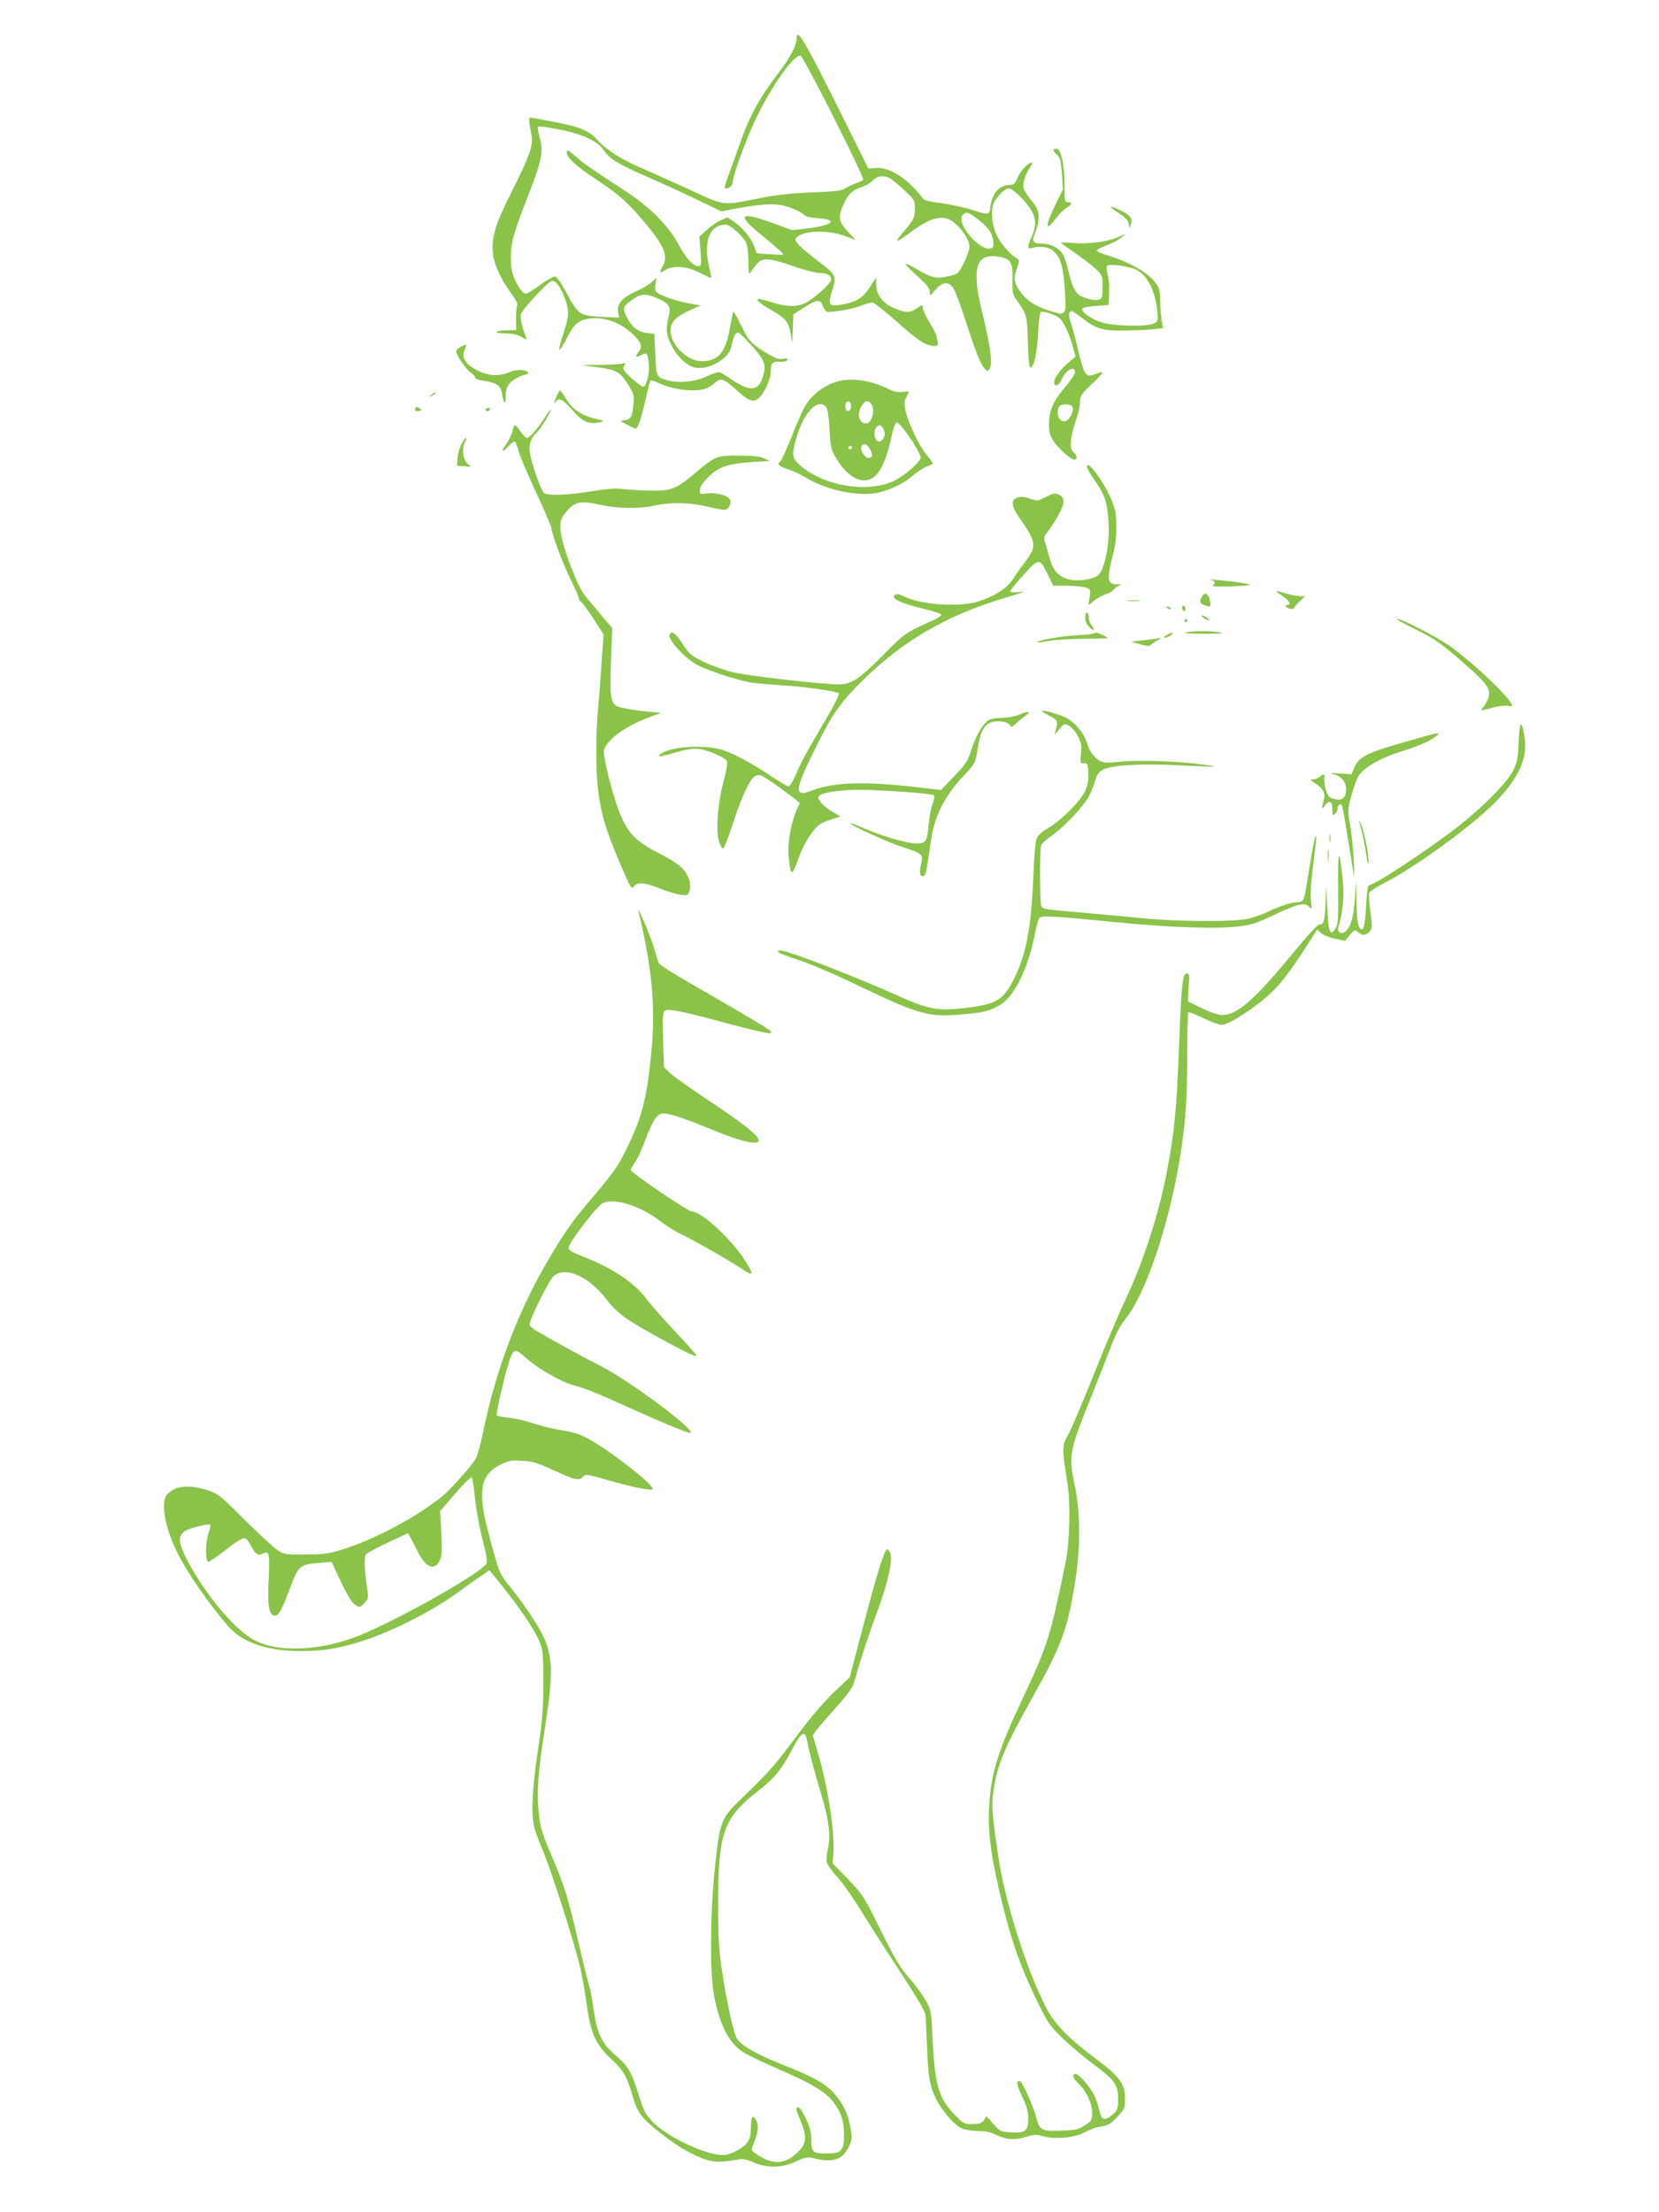 <?xml version="1.0" standalone="no"?>
<!DOCTYPE svg PUBLIC "-//W3C//DTD SVG 20010904//EN"
 "http://www.w3.org/TR/2001/REC-SVG-20010904/DTD/svg10.dtd">
<svg version="1.0" xmlns="http://www.w3.org/2000/svg"
 width="960pt" height="1280pt" viewBox="0 0 960 1280"
 preserveAspectRatio="xMidYMid meet">
<g transform="translate(0,1280) scale(0.1,-0.1)"
fill="#8bc34a" stroke="none">
<path d="M4610 12581 c0 -45 -36 -113 -115 -216 -98 -129 -160 -242 -208 -380
-19 -55 -49 -138 -66 -184 -17 -46 -30 -86 -27 -88 12 -12 46 10 46 30 0 42
81 262 140 382 93 191 219 365 253 352 19 -7 370 -703 362 -717 -3 -5 -22 -14
-43 -21 -20 -6 -48 -20 -62 -29 -20 -14 -57 -18 -190 -23 -115 -5 -204 -14
-295 -32 -234 -46 -205 -49 -415 48 -102 46 -230 104 -284 127 -116 51 -197
103 -247 158 -51 57 -99 77 -250 106 -73 14 -137 26 -142 26 -5 0 -6 -16 -3
-35 3 -19 9 -51 12 -70 10 -57 -12 -119 -111 -316 -99 -198 -120 -264 -113
-360 5 -65 45 -155 108 -239 27 -37 38 -59 33 -70 -5 -8 -7 -43 -7 -77 l1 -63
-46 -1 c-77 -1 -96 -17 -21 -18 47 -1 74 -7 98 -21 21 -13 32 -16 29 -8 -25
59 -39 119 -33 139 3 13 44 64 90 112 77 81 87 87 106 77 27 -14 68 -102 76
-161 4 -33 -2 -66 -24 -134 -17 -49 -28 -93 -25 -98 3 -5 22 24 42 64 43 88
72 111 145 117 80 7 167 -26 234 -88 54 -51 62 -73 37 -106 -22 -30 -18 -36
14 -19 35 17 37 15 45 -45 7 -48 -11 -131 -30 -137 -7 -2 -37 19 -68 47 -49
46 -54 54 -45 72 10 18 9 20 -6 15 -9 -4 -67 -7 -128 -8 l-112 -1 93 -13 c109
-14 133 -28 180 -106 31 -50 33 -58 27 -114 -7 -69 -16 -83 -53 -87 -26 -3
-25 -4 16 -25 23 -13 47 -23 52 -23 11 0 35 74 59 183 11 49 22 91 25 95 4 3
26 -4 50 -15 59 -29 154 -46 221 -41 43 4 64 12 95 37 47 38 51 37 141 -44 67
-60 94 -67 127 -32 30 32 62 106 62 147 0 50 10 60 54 57 24 -1 41 3 43 10 3
9 -4 11 -25 7 -24 -5 -44 2 -94 32 -91 55 -103 67 -149 161 -23 46 -43 82 -46
80 -2 -2 -10 -44 -19 -93 -25 -144 -67 -194 -165 -194 -81 0 -179 96 -179 175
0 51 29 82 115 121 l60 27 -55 9 c-66 10 -168 43 -194 63 -15 11 -17 22 -13
51 l6 37 -27 -25 c-15 -14 -55 -38 -90 -53 -80 -36 -113 -72 -105 -119 l5 -34
-103 5 c-126 7 -132 11 -203 143 -32 59 -55 90 -66 90 -10 0 -48 -22 -86 -50
-38 -27 -74 -50 -80 -50 -17 0 -41 31 -66 85 -17 38 -22 68 -22 125 1 90 16
143 99 354 79 203 91 259 69 338 -9 32 -14 61 -11 65 4 3 56 -3 116 -15 138
-26 228 -67 265 -121 37 -53 76 -77 251 -154 83 -36 213 -96 290 -133 l140
-67 100 19 c159 28 223 29 297 3 35 -12 70 -30 78 -40 10 -12 35 -18 78 -21
127 -9 96 -41 -58 -60 l-85 -10 -113 41 c-187 68 -210 51 -81 -56 130 -108
144 -121 139 -126 -3 -2 -38 -1 -78 2 l-74 6 -13 37 c-16 48 -64 108 -115 143
l-40 28 -40 -18 c-22 -10 -59 -35 -81 -56 l-42 -39 7 -85 c5 -74 4 -85 -10
-85 -33 0 -72 41 -115 122 -58 109 -168 221 -309 312 -201 131 -238 157 -283
196 -49 44 -57 47 -57 26 0 -28 54 -78 164 -150 137 -91 185 -133 283 -249
116 -137 142 -198 108 -257 -21 -38 -18 -44 13 -24 45 30 125 25 201 -14 35
-18 65 -32 66 -30 2 2 -3 30 -11 63 -35 151 2 245 97 245 23 0 95 -63 115
-101 9 -17 14 -60 15 -111 0 -68 2 -80 12 -64 7 10 23 32 35 47 33 40 71 38
212 -11 63 -22 133 -40 156 -40 41 0 64 -13 64 -38 0 -18 -70 -84 -129 -123
-55 -36 -116 -38 -211 -9 -36 11 -71 20 -79 20 -24 0 7 -27 74 -65 79 -44 100
-70 111 -137 l9 -53 3 83 3 83 61 39 c74 48 95 50 109 11 6 -16 16 -31 22 -34
21 -8 148 14 198 34 28 10 57 19 67 19 9 0 75 -52 145 -114 91 -82 141 -119
174 -130 49 -17 69 -9 58 22 -3 8 -5 19 -5 26 0 7 -18 42 -40 79 -22 36 -40
75 -40 86 0 20 -1 20 -36 -4 -41 -28 -72 -26 -144 9 -56 26 -90 75 -90 130 l0
41 -29 -45 c-49 -78 -84 -99 -188 -115 -55 -9 -62 7 -39 79 28 90 26 94 -77
173 -110 86 -142 117 -132 133 28 45 177 53 280 16 l66 -24 -46 49 c-50 54
-56 81 -29 145 28 66 52 92 103 109 26 8 59 27 71 40 17 18 34 25 59 25 30 -1
48 -12 111 -69 75 -69 75 -69 74 -119 0 -54 -5 -62 -74 -143 -50 -59 -35 -55
58 13 116 86 188 99 248 46 48 -42 84 -101 84 -136 0 -16 -15 -58 -32 -93 -32
-62 -34 -64 -88 -77 -69 -17 -99 -11 -180 38 -36 21 -67 36 -70 33 -3 -2 28
-34 68 -70 54 -49 72 -71 72 -91 1 -27 1 -27 33 11 42 48 79 51 106 6 11 -18
45 -111 76 -208 60 -183 83 -238 109 -260 13 -11 17 -9 26 13 13 35 -2 138
-46 317 -63 257 -38 344 92 324 73 -11 85 -31 83 -130 -2 -78 -1 -86 27 -126
57 -82 58 -86 62 -242 3 -105 8 -147 16 -144 21 7 37 82 43 200 4 77 10 120
18 123 6 3 34 -3 61 -13 41 -16 53 -26 76 -68 15 -28 35 -79 44 -114 l18 -64
-42 -36 c-48 -41 -82 -88 -82 -113 0 -30 29 -20 43 15 26 59 78 86 77 39 -1
-9 -27 -48 -60 -86 -66 -77 -90 -134 -90 -213 0 -39 6 -64 24 -92 27 -43 103
-111 123 -111 17 0 17 24 -1 39 -31 26 -26 86 18 214 9 26 16 64 16 84 0 31 8
44 67 99 37 35 65 66 62 69 -3 3 -22 -1 -41 -9 -54 -23 -64 -9 -98 134 -16 69
-36 143 -44 165 -14 39 -12 65 5 65 5 0 30 -16 56 -37 89 -68 123 -78 258 -75
66 1 142 4 169 8 l48 6 -8 32 c-4 17 -9 68 -10 113 -1 73 -4 86 -29 119 -46
60 -153 120 -287 160 -26 8 -49 18 -52 23 -3 5 21 18 54 30 33 12 73 33 88 46
l27 24 -40 -19 c-56 -27 -176 -44 -262 -36 -40 3 -73 4 -73 2 0 -3 37 -30 83
-61 45 -32 99 -74 120 -93 36 -35 37 -39 37 -103 0 -62 -2 -67 -23 -73 -25 -6
-69 4 -106 23 -28 15 -48 56 -67 137 -8 37 -22 80 -30 96 -20 39 -71 68 -119
68 -58 0 -67 13 -44 64 10 22 19 62 19 87 0 40 -6 55 -46 105 -40 52 -45 63
-41 97 3 21 17 56 31 78 15 21 22 39 17 39 -20 0 -64 -46 -82 -87 -15 -35 -23
-43 -44 -43 -44 0 -81 -26 -99 -70 -9 -22 -16 -48 -16 -58 -1 -45 -14 -47 -97
-19 -43 15 -125 33 -182 41 -83 10 -105 17 -114 32 -5 10 -34 43 -64 72 -67
66 -146 105 -205 100 l-43 -3 -160 322 c-203 408 -255 497 -255 434z m1297
-922 c86 -90 101 -143 63 -228 -26 -57 -26 -74 1 -66 39 13 91 7 117 -12 47
-35 63 -82 73 -220 11 -159 9 -162 -79 -134 -89 27 -146 64 -181 118 -35 53
-37 72 -15 134 14 41 14 45 -3 54 -35 19 -90 83 -113 130 -26 53 -36 117 -26
169 8 42 65 106 94 106 12 0 41 -22 69 -51z m-261 -118 c66 -49 95 -86 101
-130 4 -32 2 -42 -11 -47 -62 -24 -206 143 -166 191 18 21 32 19 76 -14z m907
-293 c77 -23 131 -117 144 -249 5 -52 4 -58 -18 -70 -35 -20 -228 -17 -301 5
-59 17 -122 60 -115 80 2 6 36 13 78 16 l74 5 3 70 c2 39 -2 87 -8 108 -6 20
-8 42 -4 48 7 12 84 5 147 -13z m-2740 -178 c60 -27 71 -47 56 -103 -6 -23
-11 -57 -11 -75 3 -71 69 -174 134 -208 40 -21 93 -17 147 11 59 30 89 65 97
116 4 21 13 47 20 56 13 17 19 13 79 -51 85 -91 99 -121 84 -180 -24 -98 -73
-108 -178 -36 -33 22 -67 43 -75 46 -9 3 -41 -7 -73 -22 -66 -33 -163 -43
-228 -25 -68 19 -67 18 -73 149 l-5 120 -47 6 c-50 7 -84 34 -114 93 -23 46
-20 59 17 87 66 50 88 52 170 16z m2393 -625 c9 -23 -15 -73 -39 -81 -34 -11
-58 36 -41 80 8 21 72 22 80 1z"/>
<path d="M6097 11934 c-3 -3 5 -16 18 -28 20 -18 24 -34 30 -111 l6 -90 -46
-94 c-57 -117 -58 -156 -1 -82 21 28 51 59 67 68 34 20 37 33 9 33 -19 0 -20
7 -20 103 0 141 -29 235 -63 201z"/>
<path d="M6467 11571 c48 -30 62 -46 65 -68 l4 -28 8 28 c10 33 -3 51 -53 76
-71 36 -85 32 -24 -8z"/>
<path d="M2668 10794 c-16 -8 -28 -20 -28 -27 0 -22 57 -105 84 -123 14 -9 26
-22 26 -29 0 -7 21 -15 53 -19 70 -10 94 -27 102 -73 9 -58 22 -70 21 -21 -2
69 30 105 119 133 16 5 17 8 5 15 -22 14 -66 12 -107 -5 -56 -24 -123 -19
-183 13 -67 35 -89 70 -72 114 6 17 11 33 9 34 -1 1 -14 -4 -29 -12z"/>
<path d="M4880 10600 c-86 -11 -177 -74 -223 -152 -13 -24 -48 -102 -76 -175
-29 -72 -58 -137 -66 -143 -21 -17 -12 -26 47 -46 28 -9 77 -32 107 -51 115
-69 300 -108 410 -84 71 15 153 55 205 100 24 21 58 43 77 51 19 7 36 15 38
17 2 1 -14 24 -36 50 -44 53 -106 182 -123 256 -8 40 -8 55 5 79 8 17 15 32
15 32 0 1 -17 0 -39 -2 -24 -3 -52 3 -77 16 -88 44 -183 63 -264 52z m45 -150
c0 -27 -22 -39 -31 -16 -8 22 3 49 19 43 6 -2 12 -14 12 -27z m115 15 c27 -32
6 -115 -28 -115 -39 0 -54 48 -31 93 21 38 40 45 59 22z m-259 -21 c8 -10 16
-58 19 -130 6 -107 9 -116 42 -171 72 -117 164 -155 226 -94 36 37 67 111 90
221 12 57 23 85 32 85 20 0 124 -151 138 -200 6 -21 -93 -108 -156 -138 -152
-71 -402 -30 -539 88 -49 41 -52 58 -28 149 41 155 127 249 176 190z m329
-123 c14 -28 13 -47 -6 -66 -12 -12 -19 -13 -30 -4 -17 14 -18 61 -2 77 17 17
26 15 38 -7z m-75 -121 c17 -32 13 -50 -10 -50 -19 0 -49 46 -41 65 9 25 34
17 51 -15z m-105 10 c0 -5 -4 -10 -10 -10 -5 0 -10 5 -10 10 0 6 5 10 10 10 6
0 10 -4 10 -10z"/>
<path d="M3217 10498 c-11 -29 -12 -37 -3 -25 22 28 40 20 99 -47 60 -68 92
-82 156 -70 32 7 31 8 -32 23 -77 20 -127 56 -163 116 -14 25 -29 45 -33 45
-5 0 -15 -19 -24 -42z"/>
<path d="M2494 10514 c-18 -14 -18 -15 4 -4 12 6 22 13 22 15 0 8 -5 6 -26
-11z"/>
<path d="M2405 10440 c-9 -15 -1 -23 21 -18 15 3 16 4 1 16 -11 9 -17 10 -22
2z"/>
<path d="M2810 10430 c0 -5 4 -10 9 -10 6 0 13 5 16 10 3 6 -1 10 -9 10 -9 0
-16 -4 -16 -10z"/>
<path d="M3155 10388 c-48 -74 -95 -127 -108 -122 -7 2 -23 20 -36 39 -13 19
-27 35 -31 35 -4 0 -11 -15 -14 -34 -4 -18 -20 -52 -36 -75 -35 -48 -26 -55
14 -11 15 17 31 28 35 26 5 -3 14 -27 21 -53 6 -26 52 -134 101 -240 49 -105
89 -198 89 -206 0 -29 72 -222 116 -308 24 -49 44 -95 44 -103 0 -8 6 -16 13
-19 6 -2 38 -46 71 -97 l59 -91 -8 -107 c-4 -59 -9 -129 -11 -157 -1 -27 -8
-102 -13 -165 -14 -148 -14 -362 0 -470 16 -135 45 -233 121 -412 66 -154 72
-166 85 -148 20 28 59 25 149 -10 42 -17 96 -33 120 -37 40 -5 44 -4 53 19 16
42 -6 103 -50 143 -21 19 -76 53 -121 76 -144 72 -189 120 -241 259 -40 108
-89 310 -82 339 15 61 129 143 265 192 l65 24 -111 11 c-61 7 -124 19 -141 27
-41 22 -46 59 -37 277 l7 175 -67 80 c-37 44 -76 91 -88 105 -46 54 -135 289
-144 377 -5 58 4 82 44 125 43 46 77 51 181 28 106 -23 228 -25 321 -5 91 20
201 18 298 -5 46 -11 92 -20 103 -20 27 0 47 44 29 65 -18 22 -86 37 -131 30
-37 -6 -39 -5 -39 20 0 18 15 41 49 75 59 59 113 77 256 87 l100 6 -35 16
c-25 11 -67 15 -145 15 -129 0 -136 -3 -251 -100 -106 -90 -138 -104 -244
-103 -47 0 -119 4 -160 8 -57 7 -101 4 -186 -10 -142 -24 -265 -29 -287 -11
-16 14 -71 169 -81 233 -8 44 7 87 38 114 21 18 93 135 83 135 -2 0 -17 -19
-32 -42z"/>
<path d="M2670 10230 c-12 -23 -22 -61 -23 -83 l-2 -42 40 -3 40 -3 -22 21
c-25 23 -31 86 -12 122 6 11 8 22 6 25 -3 3 -15 -14 -27 -37z"/>
<path d="M6290 10098 c0 -8 20 -43 45 -78 63 -89 76 -136 81 -275 3 -109 -28
-247 -62 -274 -33 -26 -124 -37 -176 -22 -54 17 -85 52 -104 120 -8 31 -20 71
-26 90 -9 28 -7 37 11 60 47 60 93 144 95 174 1 25 -5 34 -25 44 -24 12 -33
10 -76 -12 -47 -25 -50 -25 -94 -10 -34 12 -53 13 -72 6 -40 -15 -35 -52 17
-125 93 -131 96 -157 29 -246 -27 -35 -59 -81 -74 -104 -30 -49 -108 -98 -198
-126 -112 -35 -334 -20 -431 30 -22 11 -42 15 -49 10 -34 -20 27 -50 168 -84
52 -12 96 -26 98 -32 2 -6 -20 -21 -49 -34 -156 -69 -161 -72 -288 -201 -137
-138 -183 -169 -257 -169 -94 0 -523 49 -610 70 -48 11 -125 39 -170 60 -75
37 -85 45 -124 105 -40 62 -60 77 -74 55 -16 -27 90 -142 165 -180 71 -35 228
-86 305 -99 33 -5 112 -12 175 -16 123 -6 319 -34 334 -46 5 -5 -25 -67 -69
-141 -117 -199 -149 -256 -180 -330 -16 -38 -35 -68 -42 -68 -6 0 -52 27 -101
59 -126 85 -236 142 -301 157 -104 25 -273 13 -329 -23 -41 -25 -18 -25 74 2
59 18 104 25 134 22 56 -5 158 -50 167 -73 4 -10 -6 -65 -22 -123 -33 -127
-44 -285 -23 -344 7 -22 18 -38 23 -36 6 2 31 66 56 144 51 157 99 259 129
275 15 8 26 7 43 -1 44 -24 218 -151 215 -157 -49 -92 -74 -223 -63 -326 11
-97 19 -96 54 4 32 88 82 169 125 200 11 8 43 22 70 30 l50 16 -46 27 c-26 15
-56 39 -68 54 -17 23 -19 29 -7 40 18 18 119 33 232 33 119 0 418 -21 429 -31
5 -4 2 -24 -6 -46 -9 -21 -19 -72 -23 -113 -11 -114 -15 -120 -75 -120 -54 0
-206 45 -309 91 -35 16 -66 27 -68 25 -9 -8 207 -107 297 -136 120 -39 125
-43 109 -104 -12 -48 -3 -76 19 -62 10 6 15 34 41 213 20 135 81 253 191 368
62 66 65 70 79 162 14 89 36 130 76 143 41 14 101 4 110 -18 5 -13 11 -10 38
15 18 16 43 37 57 46 33 23 3 23 -48 0 -20 -9 -65 -16 -98 -17 -47 -1 -67 -6
-84 -21 -33 -30 -66 -91 -91 -169 -19 -60 -32 -80 -98 -148 l-76 -79 -130 15
c-297 36 -489 31 -610 -16 -113 -43 -111 -11 10 236 100 204 143 265 275 397
228 226 483 376 810 475 138 42 147 45 94 38 -23 -3 -44 -2 -47 3 -3 5 31 48
75 96 93 101 93 101 144 -3 l29 -59 82 0 c45 -1 94 -6 108 -11 26 -10 27 -13
20 -57 l-7 -46 31 26 c17 14 47 31 68 38 21 6 42 18 46 26 5 8 18 18 30 23 20
8 19 9 -9 9 -59 2 -61 23 -19 191 15 58 19 151 11 220 -7 49 -47 137 -94 205
-46 68 -72 90 -72 63z"/>
<path d="M7008 9443 c24 -5 28 -13 12 -29 -8 -8 23 -9 97 -7 137 6 142 7 63
21 -62 11 -220 25 -172 15z"/>
<path d="M7418 9354 c38 -23 57 -54 32 -54 -21 0 -9 -18 15 -22 14 -3 25 -1
25 4 0 6 14 23 31 39 l31 29 -28 0 c-16 0 -51 7 -78 15 -70 21 -77 19 -28 -11z"/>
<path d="M6963 9358 c-24 -31 -23 -49 3 -58 38 -15 41 -13 36 20 -5 36 -25 56
-39 38z"/>
<path d="M6528 9323 c17 -2 47 -2 65 0 17 2 3 4 -33 4 -36 0 -50 -2 -32 -4z"/>
<path d="M6840 9286 c0 -8 5 -18 10 -21 6 -3 10 1 10 9 0 8 -4 18 -10 21 -5 3
-10 -1 -10 -9z"/>
<path d="M6750 9286 c0 -2 7 -7 16 -10 8 -3 12 -2 9 4 -6 10 -25 14 -25 6z"/>
<path d="M6280 9227 c0 -23 8 -41 25 -57 27 -26 33 -17 10 14 -8 11 -15 30
-15 42 0 13 -4 26 -10 29 -6 4 -10 -8 -10 -28z"/>
<path d="M6964 9225 c11 -8 24 -15 30 -15 5 0 1 7 -10 15 -10 8 -23 14 -29 14
-5 0 -1 -6 9 -14z"/>
<path d="M6855 9210 c-3 -5 -1 -10 4 -10 6 0 11 5 11 10 0 6 -2 10 -4 10 -3 0
-8 -4 -11 -10z"/>
<path d="M8186 9161 c121 -59 167 -92 336 -244 88 -80 106 -111 89 -159 -6
-17 -19 -40 -28 -50 -20 -22 -20 -22 57 -2 34 9 73 13 86 10 13 -4 24 -3 24 0
0 36 -217 244 -362 347 -71 51 -278 157 -305 157 -10 0 36 -26 103 -59z"/>
<path d="M6338 9139 c-2 -6 -47 -12 -100 -14 -89 -4 -245 -31 -235 -41 2 -2
30 1 63 7 32 7 123 12 201 13 79 1 143 2 143 3 0 8 -70 39 -72 32z"/>
<path d="M6860 9140 c-14 -4 34 -7 110 -7 95 0 122 3 90 8 -57 10 -167 9 -200
-1z"/>
<path d="M6750 9125 c-16 -9 -19 -14 -9 -15 8 0 24 7 35 15 24 18 7 19 -26 0z"/>
<path d="M6685 9104 c-11 -2 -47 -6 -80 -10 l-60 -7 53 -15 c35 -10 56 -12 60
-5 4 6 21 17 37 26 30 16 29 17 -10 11z"/>
<path d="M6030 8685 c0 -3 18 -14 39 -25 51 -25 54 -32 42 -77 l-10 -36 29 34
c28 33 29 34 57 19 15 -8 38 -35 51 -60 19 -37 22 -55 17 -101 -5 -53 -5 -56
17 -55 21 1 23 -4 26 -56 2 -42 -3 -69 -19 -105 -28 -60 -140 -172 -212 -213
-30 -17 -60 -42 -67 -58 -8 -17 -16 -99 -21 -232 -11 -290 -43 -452 -116 -593
-60 -115 -98 -137 -268 -158 -162 -20 -219 -11 -388 65 -249 112 -647 266
-687 266 -45 0 -14 -17 94 -52 63 -20 214 -84 336 -143 372 -178 422 -192 620
-174 123 10 156 19 217 54 82 49 161 208 200 402 9 48 22 94 27 101 12 16 79
12 446 -24 301 -30 572 -40 699 -25 82 9 110 18 211 66 137 65 178 75 205 49
18 -18 18 -17 11 33 -4 30 0 103 9 175 25 201 26 216 15 191 -5 -12 -18 -81
-30 -155 -39 -239 -28 -212 -89 -220 -31 -3 -92 -24 -142 -48 -52 -25 -112
-45 -150 -50 -97 -14 -395 -11 -564 5 -82 8 -229 22 -325 30 -283 25 -278 24
-285 45 -8 25 -9 321 -1 346 3 12 31 38 61 58 73 51 189 174 219 233 13 27 29
67 35 91 9 31 20 46 43 58 53 28 221 37 442 26 110 -6 202 -9 204 -8 1 2 -39
9 -90 15 -133 18 -370 24 -463 13 -61 -7 -86 -6 -105 3 -37 19 -65 55 -78 100
-20 69 -80 137 -142 161 -56 22 -120 37 -120 29z"/>
<path d="M8788 8508 c-4 -98 -9 -120 -33 -168 -37 -74 -197 -232 -350 -347
-191 -143 -451 -313 -479 -313 -10 0 -15 -28 -20 -107 -7 -122 -14 -155 -29
-150 -18 6 -25 46 -28 167 l-2 115 -7 -105 c-7 -106 -24 -164 -53 -189 -24
-20 -51 -6 -43 22 28 91 36 185 25 282 -20 190 -27 177 -26 -45 2 -194 0 -218
-16 -244 -31 -47 -41 -19 -47 137 -6 119 -7 128 -8 52 -3 -128 -11 -166 -32
-163 -13 2 -58 -46 -150 -157 -232 -282 -330 -368 -418 -368 -22 0 -69 16
-117 39 l-80 39 1 45 c1 25 3 60 5 79 3 20 -1 36 -8 38 -29 10 -36 -45 -49
-387 -15 -398 -27 -530 -74 -771 -47 -243 -139 -524 -242 -739 -33 -69 -113
-258 -178 -421 -65 -163 -132 -321 -150 -352 -35 -62 -35 -78 -3 -281 19 -117
13 -338 -11 -456 -86 -421 -105 -483 -240 -770 -155 -327 -194 -454 -203 -660
-6 -146 13 -283 78 -548 53 -216 106 -366 194 -547 69 -143 77 -154 158 -232
47 -45 129 -114 182 -153 117 -87 135 -113 135 -197 0 -56 -3 -63 -31 -87 -48
-40 -65 -35 -78 24 -6 28 -20 69 -31 91 -26 49 -87 119 -106 119 -23 0 -16
-25 17 -56 45 -42 79 -115 79 -169 0 -41 -3 -47 -42 -72 -37 -25 -52 -28 -137
-31 -115 -4 -125 2 -145 78 -18 68 -82 210 -95 210 -23 0 -19 -22 14 -91 26
-55 35 -87 35 -126 0 -73 -16 -86 -98 -81 -63 4 -67 6 -104 49 l-39 44 -16
-23 c-13 -18 -25 -22 -66 -22 -50 0 -53 2 -108 60 -90 94 -111 174 -124 459
-7 140 -8 145 -42 202 -19 33 -61 90 -94 127 -48 54 -80 107 -162 272 -98 198
-104 208 -190 297 l-89 92 4 48 c11 121 -30 393 -90 595 l-29 98 21 29 c12 16
63 75 114 132 76 85 95 112 108 158 35 123 84 273 133 403 61 166 88 289 72
332 -7 17 -15 25 -20 20 -22 -23 -62 -160 -167 -559 l-47 -180 -90 -85 c-58
-55 -136 -146 -221 -260 -126 -169 -154 -201 -317 -358 -115 -111 -122 -128
-150 -377 -30 -274 -33 -633 -6 -768 33 -162 79 -255 154 -312 20 -16 116 -63
213 -105 191 -82 273 -131 320 -190 46 -59 63 -107 64 -186 1 -97 -14 -114
-98 -114 -83 0 -91 7 -91 77 0 44 -8 74 -32 126 -20 43 -38 67 -45 64 -16 -5
-15 -6 16 -82 34 -81 33 -121 -4 -163 -72 -79 -141 -92 -227 -42 -29 17 -53
35 -53 41 0 5 6 24 13 42 23 53 28 100 14 126 -20 39 -32 25 -32 -39 -1 -44
-6 -67 -21 -87 -25 -34 -98 -72 -139 -72 -95 -2 -312 98 -400 184 -49 48 -56
60 -89 164 -43 137 -60 165 -136 231 -78 67 -105 124 -125 264 -9 60 -18 113
-20 116 -3 4 -30 112 -60 240 -72 305 -85 348 -161 528 -55 128 -67 167 -76
245 -13 119 -5 242 32 478 53 334 51 438 -12 564 -35 69 -127 203 -198 288
-44 54 -51 70 -89 205 -22 81 -45 174 -51 206 -27 158 -2 234 95 281 48 24 64
27 127 23 62 -3 89 -12 184 -56 118 -55 150 -62 169 -35 11 15 23 13 139 -20
149 -43 253 -64 263 -53 16 16 -228 209 -360 284 -57 33 -91 44 -165 56 -51 8
-127 27 -168 41 -41 14 -104 29 -140 32 -35 3 -67 10 -70 14 -5 9 47 236 72
311 24 74 36 78 92 26 66 -62 206 -143 278 -162 70 -18 140 -47 357 -145 173
-78 301 -131 319 -131 54 0 -344 299 -512 384 -104 53 -285 152 -368 201 -23
13 -45 31 -48 39 -6 15 90 214 128 268 57 81 208 24 318 -121 62 -81 118 -121
336 -239 137 -75 184 -96 184 -84 0 4 -57 67 -126 141 -69 73 -143 158 -165
187 -69 93 -190 174 -366 244 -59 23 -83 37 -83 49 0 31 166 247 201 261 68
29 218 -19 327 -104 31 -24 86 -59 122 -76 95 -47 286 -157 353 -202 68 -47
73 -35 17 50 -80 125 -251 282 -305 282 -23 0 -355 225 -355 240 0 5 11 25 24
45 14 19 37 68 52 108 46 123 71 166 101 173 32 8 116 -19 318 -102 147 -61
245 -81 245 -52 0 27 -84 94 -280 224 -105 70 -208 143 -230 163 l-38 36 -5
157 c-4 126 -2 160 9 169 19 15 83 3 361 -72 122 -33 233 -59 245 -57 20 3 15
9 -33 40 -31 20 -164 98 -295 174 -132 75 -255 148 -274 162 -19 14 -36 26
-37 27 -2 1 -14 39 -27 86 -21 73 -104 267 -91 214 77 -321 98 -541 76 -790
-24 -265 -52 -386 -126 -541 -63 -135 -89 -173 -212 -317 -111 -130 -158 -195
-240 -332 -186 -309 -318 -649 -394 -1015 -16 -79 -37 -156 -46 -170 -39 -60
-157 -191 -206 -228 -155 -119 -374 -235 -552 -293 -90 -29 -112 -32 -226 -33
-123 -1 -126 0 -167 28 -23 16 -108 95 -190 176 -143 143 -151 149 -216 169
-107 33 -184 24 -230 -27 -38 -44 -12 -191 60 -336 59 -118 177 -288 293 -424
83 -96 225 -145 421 -145 124 0 196 11 324 48 176 51 424 174 581 288 39 28
96 69 128 91 l59 41 21 -26 c146 -177 237 -310 271 -393 18 -45 20 -73 20
-231 0 -151 -5 -215 -32 -397 -33 -222 -39 -358 -21 -438 5 -24 26 -80 45
-125 45 -100 188 -545 219 -680 13 -55 28 -140 35 -190 26 -199 53 -261 150
-352 70 -66 85 -91 121 -212 29 -96 48 -122 145 -200 97 -78 171 -124 255
-158 62 -25 106 -27 210 -8 27 5 50 1 90 -17 79 -34 165 -32 246 6 57 26 66
28 107 17 104 -26 162 -7 196 65 21 42 22 51 12 110 -14 84 -45 147 -101 208
-52 55 -122 93 -308 166 -134 53 -222 104 -248 143 -19 30 -58 203 -86 387
-19 120 -23 189 -23 395 -1 411 30 497 235 656 92 72 130 118 194 239 56 106
75 113 88 35 9 -52 34 -144 87 -325 38 -127 47 -219 30 -289 -7 -28 -9 -62 -6
-76 3 -13 32 -54 64 -89 32 -36 98 -131 147 -211 50 -81 150 -237 222 -347 75
-113 135 -214 137 -232 3 -17 7 -101 10 -186 7 -179 16 -231 52 -303 34 -69
105 -151 148 -171 20 -9 59 -16 95 -16 42 0 74 -6 100 -20 61 -30 112 -35 175
-15 48 15 62 16 100 5 72 -20 182 -10 243 23 29 15 68 29 88 32 47 6 65 17
108 65 33 35 37 46 37 93 0 89 -28 129 -160 228 -170 128 -248 208 -297 304
-115 223 -238 614 -277 877 -37 252 -39 290 -27 377 22 152 64 251 228 544
162 290 197 382 240 636 35 206 37 415 5 571 -40 195 -39 202 101 550 41 102
91 229 111 282 24 62 52 115 77 145 114 136 248 527 314 916 34 203 45 349 45
618 0 130 3 238 6 242 3 3 42 -12 87 -34 44 -21 93 -39 107 -39 42 0 206 108
290 190 67 66 117 135 234 318 l28 44 21 -20 c12 -11 49 -26 81 -33 l59 -13
28 34 c27 32 29 33 47 17 24 -22 45 -21 67 3 16 18 17 27 5 113 -7 52 -10 101
-7 110 3 9 39 33 78 53 181 90 525 341 654 475 140 145 189 260 165 386 -17
93 -27 81 -32 -39z m-6040 -4373 c6 -60 25 -168 43 -238 25 -96 30 -132 23
-145 -40 -63 -577 -361 -776 -431 -224 -78 -447 -80 -577 -5 -115 67 -286 276
-382 466 -46 91 -49 128 -14 156 23 18 142 49 152 39 2 -3 -3 -27 -12 -54 -17
-53 -17 -154 0 -160 6 -1 50 29 98 67 49 39 97 70 108 70 12 0 26 -14 38 -38
27 -53 44 -66 71 -52 37 20 41 5 35 -138 -8 -161 0 -215 33 -220 24 -4 41 27
97 176 41 110 54 120 152 128 l82 7 54 -116 c36 -76 64 -121 82 -133 26 -17
27 -17 52 9 26 26 26 26 15 109 -14 94 -15 158 -4 174 4 7 60 37 125 68 l118
55 15 -27 c8 -15 27 -51 42 -81 46 -92 96 -112 127 -50 12 23 14 54 9 157 l-7
129 88 102 c49 56 92 98 95 94 4 -5 12 -57 18 -118z"/>
<path d="M8140 8510 c-241 -69 -277 -88 -306 -158 l-14 -32 -73 5 c-54 3 -62
2 -33 -4 56 -12 86 -60 72 -115 -7 -30 -31 -39 -71 -28 -24 7 -32 17 -43 53
-7 24 -11 54 -9 67 5 26 -1 27 -27 7 -11 -8 -29 -15 -40 -15 -17 0 -15 -4 11
-20 49 -30 65 -59 53 -100 -14 -49 -12 -58 6 -32 25 36 44 28 44 -19 0 -36 2
-40 15 -29 8 7 15 21 15 31 0 21 16 34 25 19 3 -5 19 -92 35 -192 16 -101 31
-196 34 -213 2 -16 3 15 1 70 -2 56 -11 147 -20 205 -17 102 -17 105 5 186 13
46 31 97 41 114 29 47 127 104 241 140 110 34 168 59 208 90 35 27 19 25 -170
-30z"/>
<path d="M7864 8048 c3 -9 10 -36 17 -60 6 -24 17 -81 24 -128 7 -47 13 -69
14 -50 1 51 -24 180 -43 220 -9 19 -14 27 -12 18z"/>
<path d="M7693 7950 c0 -25 2 -35 4 -22 2 12 2 32 0 45 -2 12 -4 2 -4 -23z"/>
<path d="M7683 7850 c0 -30 2 -43 4 -27 2 15 2 39 0 55 -2 15 -4 2 -4 -28z"/>
</g>
</svg>
